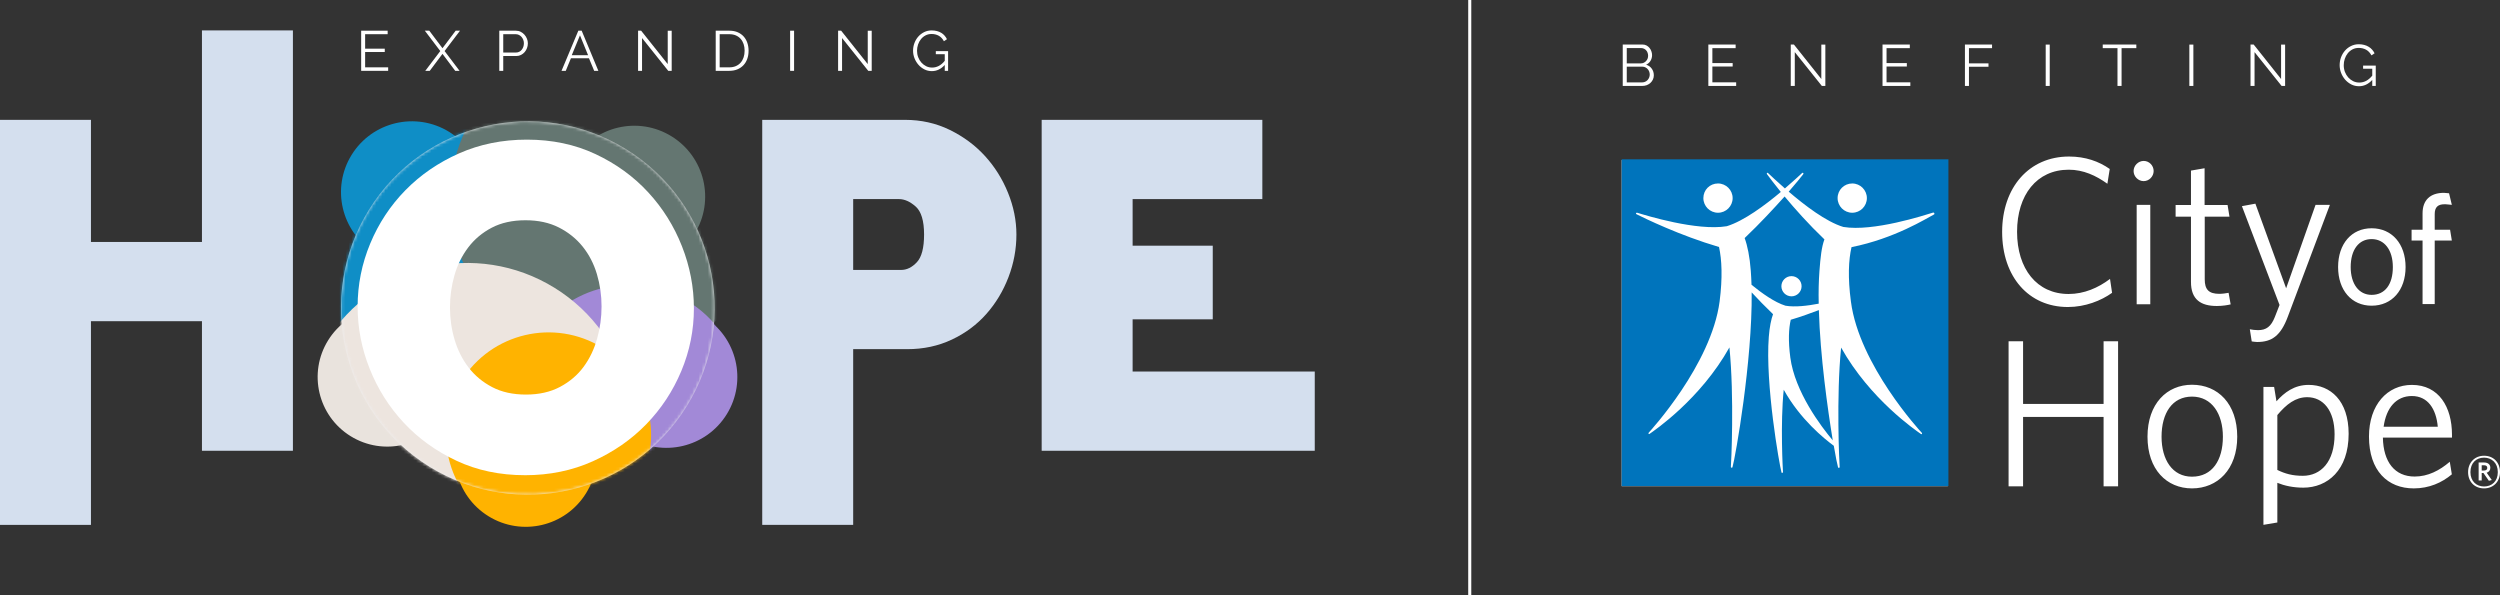 <?xml version="1.0" encoding="UTF-8"?>
<svg xmlns="http://www.w3.org/2000/svg" xmlns:xlink="http://www.w3.org/1999/xlink" viewBox="0 0 814.532 194">
  <rect x="0" y="0" width="814.532" height="194" fill="#333333" stroke="none"/>
  <defs>
    <style>
      .cls-1 {
        fill: #ede5df;
      }

      .cls-2 {
        fill: #fff;
      }

      .cls-3 {
        mask: url(#mask);
      }

      .cls-4 {
        fill: #647671;
      }

      .cls-5 {
        isolation: isolate;
      }

      .cls-6 {
        fill: #ffb300;
      }

      .cls-7 {
        fill: #0f8ec6;
      }

      .cls-8 {
        fill: #d4dfee;
      }

      .cls-9 {
        fill: #a289d7;
      }

      .cls-10 {
        fill: #efeff0;
      }

      .cls-11 {
        fill: none;
        stroke: #fff;
      }

      .cls-12 {
        mix-blend-mode: multiply;
      }

      .cls-13 {
        fill: #e9e3dd;
      }

      .cls-14 {
        fill: #0074bc;
      }
    </style>
    <mask id="mask" x="98.069" y="12.483" width="153.361" height="181.377" maskUnits="userSpaceOnUse">
      <g id="mask0_70_788" data-name="mask0 70 788">
        <path class="cls-2" d="M223.729,132.373c17.7-28.561,8.878-66.053-19.704-83.74-28.582-17.687-66.1-8.871-83.8,19.69-17.699,28.562-8.877,66.053,19.705,83.74,28.582,17.687,66.1,8.871,83.799-19.691Z"/>
      </g>
    </mask>
  </defs>
  <g class="cls-5">
    <g id="Layer_1" data-name="Layer 1">
      <path class="cls-13" d="M145.479,134.772c6.598-10.647,3.309-24.623-7.345-31.217-10.655-6.593-24.641-3.307-31.239,7.34-6.598,10.648-3.309,24.624,7.345,31.217,10.655,6.593,24.641,3.307,31.239-7.34Z"/>
      <g class="cls-12">
        <path class="cls-9" d="M236.775,134.985c6.716-10.838,3.368-25.065-7.477-31.776-10.846-6.712-25.083-3.366-31.799,7.472-6.717,10.838-3.369,25.064,7.477,31.776,10.846,6.711,25.082,3.366,31.799-7.472Z"/>
      </g>
      <path class="cls-6" d="M190.938,160.712c6.716-10.838,3.368-25.065-7.477-31.777-10.846-6.711-25.083-3.366-31.799,7.472s-3.369,25.065,7.477,31.776c10.846,6.712,25.083,3.367,31.799-7.471Z"/>
      <path class="cls-7" d="M153.842,74.757c6.716-10.838,3.369-25.065-7.477-31.776-10.846-6.712-25.083-3.366-31.799,7.472-6.716,10.838-3.369,25.065,7.477,31.776,10.846,6.712,25.083,3.366,31.799-7.472Z"/>
      <path class="cls-4" d="M226.29,76.202c6.717-10.838,3.369-25.065-7.477-31.776-10.846-6.711-25.082-3.366-31.799,7.472-6.716,10.838-3.368,25.065,7.478,31.776,10.845,6.712,25.082,3.366,31.798-7.472Z"/>
      <path class="cls-10" d="M223.729,132.375c17.7-28.561,8.878-66.053-19.704-83.74-28.582-17.687-66.1-8.871-83.8,19.69-17.699,28.562-8.877,66.053,19.705,83.74,28.582,17.687,66.1,8.871,83.799-19.691Z"/>
      <g class="cls-3">
        <g>
          <g class="cls-12">
            <path class="cls-7" d="M208.78,117.219c16.219-26.173,8.135-60.53-18.057-76.737-26.191-16.208-60.572-8.129-76.791,18.044-16.219,26.173-8.135,60.529,18.057,76.737,26.191,16.207,60.572,8.129,76.791-18.044Z"/>
          </g>
          <g class="cls-12">
            <path class="cls-4" d="M243.572,92.434c15.239-24.591,7.643-56.87-16.965-72.098-24.608-15.228-56.91-7.638-72.149,16.953-15.238,24.591-7.643,56.87,16.965,72.098,24.608,15.228,56.911,7.638,72.149-16.953Z"/>
          </g>
          <g class="cls-12">
            <path class="cls-9" d="M236.146,148.598c10.637-17.165,5.335-39.698-11.843-50.328-17.177-10.63-39.726-5.332-50.364,11.834-10.637,17.166-5.335,39.699,11.843,50.329,17.178,10.629,39.726,5.331,50.364-11.835Z"/>
          </g>
          <g class="cls-12">
            <path class="cls-1" d="M198.214,168.242c15.738-25.395,7.894-58.73-17.52-74.456-25.413-15.726-58.772-7.888-74.509,17.507-15.737,25.396-7.893,58.731,17.52,74.457,25.413,15.726,58.772,7.887,74.509-17.508Z"/>
          </g>
          <g class="cls-12">
            <path class="cls-6" d="M207.136,159.273c9.716-15.679,4.873-36.26-10.817-45.97-15.691-9.709-36.286-4.87-46.003,10.809-9.716,15.68-4.873,36.261,10.817,45.97s36.286,4.87,46.003-10.809Z"/>
          </g>
        </g>
      </g>
      <path class="cls-2" d="M171.072,154.826c-8.205,0-15.651-1.568-22.338-4.707-6.686-3.137-12.41-7.263-17.171-12.376-4.763-5.111-8.46-10.957-11.093-17.539-2.636-6.58-3.951-13.363-3.951-20.348,0-7.085,1.367-13.918,4.102-20.5,2.736-6.579,6.559-12.376,11.474-17.387,4.913-5.012,10.736-9.009,17.475-11.997,6.736-2.984,14.106-4.48,22.11-4.48,8.206,0,15.652,1.571,22.339,4.708,6.686,3.139,12.407,7.289,17.171,12.452,4.76,5.163,8.433,11.035,11.016,17.615,2.585,6.581,3.876,13.313,3.876,20.196,0,7.087-1.368,13.895-4.103,20.424-2.736,6.53-6.534,12.3-11.397,17.312-4.863,5.01-10.663,9.034-17.4,12.072-6.738,3.037-14.108,4.555-22.11,4.555ZM146.607,100.159c0,3.645.505,7.163,1.52,10.554,1.011,3.393,2.531,6.404,4.559,9.035,2.024,2.634,4.582,4.76,7.673,6.378,3.089,1.621,6.763,2.43,11.017,2.43,4.255,0,7.952-.835,11.093-2.506,3.139-1.67,5.699-3.846,7.674-6.529,1.976-2.682,3.443-5.745,4.407-9.188.961-3.44,1.444-6.933,1.444-10.477,0-3.645-.509-7.161-1.52-10.554-1.014-3.39-2.559-6.377-4.635-8.959-2.077-2.581-4.66-4.655-7.75-6.226-3.091-1.568-6.712-2.354-10.864-2.354-4.255,0-7.929.812-11.017,2.43-3.092,1.621-5.649,3.773-7.675,6.454-2.027,2.684-3.521,5.721-4.482,9.111-.965,3.393-1.444,6.86-1.444,10.402Z"/>
      <path class="cls-8" d="M95.432,9.908l-0,136.956h-29.633l0-42.215H29.632l-0,66.364H0L0,39.049h29.632l-0,39.785h36.166l0-68.926h29.633Z"/>
      <path class="cls-8" d="M248.345,171.013V39.049h46.5c5.265,0,10.129,1.089,14.587,3.264,4.458,2.178,8.284,5.011,11.475,8.504,3.19,3.492,5.697,7.493,7.521,11.996,1.824,4.506,2.735,9.035,2.735,13.59,0,4.76-.861,9.392-2.584,13.895-1.723,4.506-4.128,8.504-7.217,11.996-3.092,3.493-6.839,6.279-11.245,8.352-4.406,2.076-9.247,3.113-14.512,3.113h-17.627v57.253h-29.633ZM277.978,87.945h15.652c1.822,0,3.519-.835,5.09-2.506,1.57-1.67,2.356-4.681,2.356-9.035,0-4.453-.914-7.491-2.736-9.111-1.824-1.618-3.648-2.43-5.47-2.43h-14.892v23.081Z"/>
      <path class="cls-8" d="M428.363,121.049v25.815h-88.974V39.049l71.898-0v25.815h-42.266v15.185h26.111v23.992h-26.111v17.008h59.342Z"/>
      <path class="cls-2" d="M126.467,21.938v1.142h-8.793v-13.08h8.628v1.143h-7.337v4.716h6.397v1.087h-6.397v4.993h7.502Z"/>
      <path class="cls-2" d="M139.87,10l4.295,5.711,4.296-5.711h1.42l-5.034,6.632,4.886,6.448h-1.419l-4.149-5.527-4.146,5.527h-1.457l4.885-6.448-5.033-6.632h1.456Z"/>
      <path class="cls-2" d="M162.674,23.08v-13.08h5.42c.565,0,1.084.12,1.557.36.473.239.882.552,1.226.939.345.387.615.826.812,1.317.196.492.295.989.295,1.492,0,.541-.092,1.059-.277,1.557-.184.497-.443.936-.774,1.317-.332.381-.728.688-1.189.921-.461.234-.974.35-1.54.35h-4.239v4.826h-1.291ZM163.965,17.111h4.184c.38,0,.728-.083,1.041-.248.314-.166.582-.387.802-.663.222-.276.394-.595.517-.958.123-.362.184-.74.184-1.133,0-.405-.071-.789-.212-1.151-.142-.362-.332-.678-.571-.949-.24-.27-.523-.482-.848-.635-.326-.153-.667-.23-1.024-.23h-4.073v5.968Z"/>
      <path class="cls-2" d="M188.428,10h1.087l5.44,13.08h-1.364l-1.697-4.09h-5.881l-1.678,4.09h-1.382l5.475-13.08ZM191.599,17.977l-2.636-6.466-2.674,6.466h5.31Z"/>
      <path class="cls-2" d="M209.185,12.395v10.685h-1.29v-13.08h.995l8.665,10.888v-10.869h1.29v13.061h-1.123l-8.537-10.685Z"/>
      <path class="cls-2" d="M233.188,23.08v-13.08h4.442c1.045,0,1.957.172,2.738.516.781.344,1.432.811,1.954,1.4.521.59.916,1.281,1.18,2.072.264.792.396,1.637.396,2.533,0,.995-.147,1.895-.442,2.699-.295.805-.716,1.492-1.264,2.063-.546.571-1.204,1.013-1.972,1.326-.768.313-1.632.47-2.59.47h-4.442ZM242.607,16.521c0-.785-.11-1.507-.331-2.164-.221-.657-.544-1.225-.968-1.704-.423-.479-.943-.85-1.558-1.115-.614-.264-1.321-.396-2.12-.396h-3.153v10.795h3.153c.812,0,1.527-.139,2.148-.415.62-.276,1.14-.657,1.557-1.143.418-.485.734-1.056.95-1.713.215-.657.322-1.373.322-2.147Z"/>
      <path class="cls-2" d="M257.431,23.08v-13.08h1.289v13.08h-1.289Z"/>
      <path class="cls-2" d="M274.353,12.395v10.685h-1.29l.001-13.08h.994l8.665,10.888v-10.869h1.291v13.061h-1.126l-8.535-10.685Z"/>
      <path class="cls-2" d="M307.812,21.164c-1.217,1.339-2.617,2.008-4.203,2.008-.885,0-1.699-.19-2.443-.571-.743-.381-1.389-.884-1.935-1.511-.547-.626-.975-1.335-1.281-2.127-.308-.792-.462-1.606-.462-2.441,0-.871.151-1.707.452-2.505.301-.798.722-1.502,1.263-2.109.54-.608,1.18-1.093,1.917-1.455.738-.362,1.543-.544,2.415-.544.639,0,1.223.071,1.752.212.527.141.998.338,1.41.589.412.252.768.553,1.069.903.301.35.556.734.765,1.152l-.995.663c-.431-.811-.99-1.406-1.678-1.787-.688-.38-1.469-.571-2.341-.571-.726,0-1.38.153-1.964.46-.584.307-1.082.716-1.492,1.225-.413.509-.73,1.093-.95,1.75-.221.657-.332,1.335-.332,2.036,0,.737.125,1.437.378,2.1.251.663.599,1.243,1.042,1.741.442.498.961.894,1.557,1.189.596.295,1.244.442,1.945.442.749,0,1.465-.175,2.147-.525.683-.35,1.337-.906,1.964-1.667v-2.174h-2.912v-.995h4v6.429h-1.088v-1.916Z"/>
      <line class="cls-11" x1="478.863" x2="478.863" y2="194"/>
      <path class="cls-2" d="M634.627,52.145h-106.264v106.264h106.264V52.145Z"/>
      <path class="cls-14" d="M634.818,51.908h-106.455v106.455h106.455V51.908Z"/>
      <path class="cls-2" d="M603.483,59.777c2.623,0,4.77,2.146,4.77,4.77,0,2.623-2.147,4.769-4.77,4.769-2.623,0-4.769-2.146-4.769-4.769,0-2.671,2.146-4.77,4.769-4.77ZM559.747,59.777c2.623,0,4.77,2.146,4.77,4.77,0,2.623-2.147,4.769-4.77,4.769s-4.769-2.146-4.769-4.769c0-2.671,2.098-4.77,4.769-4.77ZM629.811,69.268c-2.814.859-19.507,6.296-29.237,4.674-5.676-1.717-12.639-7.106-17.79-11.494,2.384-2.719,4.006-4.769,4.721-5.676.239-.286-.047-.668-.381-.382-.811.763-2.862,2.671-5.58,5.008-2.671-2.337-4.674-4.245-5.485-5.008-.286-.286-.573.095-.334.382.668.906,2.242,3.005,4.483,5.771-5.103,4.293-12.019,9.444-17.599,11.161-9.73,1.622-26.375-3.529-29.189-4.388-.43-.095-.525.334-.239.477,2.576,1.288,14.07,6.916,26.9,10.684.906,4.149,1.192,9.92.191,17.742-2.719,20.604-22.608,42.21-23.084,42.734-.239.239,0,.62.238.429,1.622-1.144,16.598-11.303,26.041-28.187,1.622,16.073.573,38.013.477,38.823-.047.525.477.43.525.191.954-3.291,6.486-34.626,6.248-56.947,2.003,2.194,4.388,4.626,6.963,7.106-.62,1.669-1.144,4.245-1.383,7.393-1.192,15.31,3.434,41.637,4.15,44.213.047.143.477.191.477-.191-.048-.572-.907-15.691.238-26.804,5.39,9.682,13.164,15.93,16.312,18.267.62,3.672,1.144,6.2,1.383,7.011.048.238.572.334.524-.191-.095-.811-1.144-22.75.477-38.823,9.444,16.883,24.42,27.042,26.042,28.187.238.191.477-.191.238-.429-.524-.525-20.413-22.13-23.084-42.735-1.049-7.822-.763-13.593.191-17.742,14.07-2.814,24.372-9.348,26.947-10.684.143-.239.048-.668-.381-.572ZM570.669,92.782c-.047-1.574-.143-3.1-.238-4.531-.334-4.579-1.097-8.251-2.003-10.684,5.103-4.865,9.586-9.73,13.02-13.545,3.339,4.006,7.822,9.062,12.973,13.975-.906,2.432-1.288,5.723-1.621,10.302-.239,3.243-.334,6.868-.239,10.636-3.72.715-7.774,1.192-10.827.668-3.529-1.097-7.678-4.054-11.065-6.82ZM583.308,116.486c-.715-5.437-.524-9.396.143-12.305,3.244-.954,6.392-2.099,9.158-3.148.429,14.976,2.861,32.241,4.531,42.448-3.816-4.531-12.353-15.835-13.832-26.995ZM586.981,93.258c0-1.812-1.479-3.291-3.291-3.291s-3.291,1.479-3.291,3.291,1.479,3.291,3.291,3.291,3.291-1.479,3.291-3.291Z"/>
      <path class="cls-2" d="M673.737,100.03c-12.782,0-21.415-9.873-21.415-24.467,0-14.499,8.776-24.563,21.797-24.563,5.342,0,9.729,1.574,13.259,4.054l-.763,4.817c-3.72-2.671-7.822-4.579-12.592-4.579-10.397,0-16.836,8.203-16.836,20.223,0,12.115,6.487,20.27,16.789,20.27,5.055,0,9.634-2.003,13.497-4.913l.668,4.531c-3.577,2.576-8.776,4.626-14.404,4.626ZM698.443,59.013c1.765,0,3.243-1.526,3.243-3.291,0-1.765-1.431-3.291-3.243-3.291-1.765,0-3.291,1.526-3.291,3.291,0,1.765,1.479,3.291,3.291,3.291ZM696.154,99.124h4.435v-32.385h-4.435v32.385ZM722.243,99.696c1.908,0,3.577-.286,4.531-.525l-.668-3.768c-.763.143-2.003.334-3.005.334-3.481,0-4.769-1.431-4.769-4.722v-20.413h8.06l-.62-3.816h-7.488v-11.971l-4.435.763v11.208h-5.008v3.816h5.008v21.176c-.048,5.914,3.338,7.917,8.394,7.917ZM759.111,66.739h-4.674l-9.587,27.186-10.016-27.568-4.388.811,12.258,32.194-1.526,3.91c-1.24,3.148-2.814,4.293-5.485,4.293-1.002,0-2.003-.143-2.671-.286l.62,3.958c.477.048,1.097.191,1.765.191,4.769,0,7.678-2.003,10.015-8.299l13.689-36.391ZM772.704,74.37c6.629,0,11.065,5.103,11.065,12.639,0,7.536-4.436,12.591-11.065,12.591-6.534,0-10.922-5.056-10.922-12.591,0-7.583,4.388-12.639,10.922-12.639ZM772.704,96.072c4.34,0,6.916-3.386,6.916-9.062,0-5.533-2.719-9.11-6.916-9.11-4.197,0-6.821,3.482-6.821,9.11,0,5.485,2.671,9.062,6.821,9.062ZM789.302,69.506v5.342h-3.577v3.529h3.577v20.7h3.958v-20.7h5.581l-.573-3.529h-5.008v-5.103c0-2.194,1.002-3.196,3.196-3.196,0,0,.286-.048,2.385.191l-.907-3.768c-1.001-.095-1.669-.143-1.669-.143-4.483,0-6.963,2.385-6.963,6.677ZM690.097,158.456v-47.265h-4.722v20.413h-26.232v-20.413h-4.722v47.265h4.722v-22.607h26.232v22.607h4.722ZM714.182,159.124c8.299,0,14.738-6.153,14.738-16.836,0-10.732-6.296-16.932-14.738-16.932-8.155,0-14.499,6.153-14.499,16.932,0,10.683,6.248,16.836,14.499,16.836ZM714.182,129.219c6.487,0,10.064,5.628,10.064,13.069,0,7.679-3.482,13.02-10.064,13.02-6.391,0-9.92-5.532-9.92-13.02,0-7.679,3.482-13.069,9.92-13.069ZM750.43,158.886c7.87,0,14.786-5.676,14.786-17.552,0-10.827-5.962-15.93-13.021-15.93-4.722,0-7.917,2.48-10.493,5.342l-.763-4.674h-3.482v44.928l4.531-.763v-12.925c2.337.953,5.199,1.574,8.442,1.574ZM751.718,129.41c5.151,0,8.919,4.245,8.919,12.115,0,9.014-4.531,13.497-10.35,13.497-3.338,0-5.771-.667-8.299-1.908v-17.885c2.957-3.529,5.915-5.819,9.73-5.819ZM798.888,141.62c0-8.967-4.245-16.216-13.068-16.216-7.965,0-13.975,6.439-13.975,16.836,0,11.161,6.105,16.884,14.595,16.884,5.008,0,9.157-1.86,12.401-4.579l-.668-4.101c-3.339,2.861-7.107,4.817-11.447,4.817-6.486,0-10.207-4.722-10.35-12.687h22.512v-.954ZM785.82,129.029c5.199,0,7.917,4.197,8.442,10.016h-17.647c.858-6.249,4.149-10.016,9.205-10.016ZM809.333,159.124c3.005,0,5.199-2.146,5.199-5.294,0-3.196-2.146-5.342-5.199-5.342-3.004,0-5.198,2.194-5.198,5.342s2.146,5.294,5.198,5.294ZM809.333,149.108c2.481,0,4.484,1.717,4.484,4.722s-1.956,4.674-4.484,4.674c-2.48,0-4.435-1.717-4.435-4.674,0-3.053,1.955-4.722,4.435-4.722ZM811.861,156.405l-1.669-2.384c.715-.239,1.192-.763,1.192-1.622,0-1.097-.811-1.717-2.051-1.717h-1.764v5.866h1.001v-2.432h.573l1.764,2.528.954-.239ZM809.333,151.588c.668,0,1.05.286,1.05.859,0,.572-.43.858-1.097.858h-.716v-1.717h.763Z"/>
      <path class="cls-2" d="M538.837,24.522c0,.507-.101.975-.304,1.406-.203.418-.475.785-.817,1.102-.342.304-.741.545-1.197.722-.456.165-.944.247-1.463.247h-6.346v-13.49h6.479c.469,0,.893.101,1.273.304.38.203.703.469.969.798.266.317.469.684.608,1.102.152.405.228.817.228,1.235,0,.684-.171,1.311-.513,1.881-.342.557-.817.975-1.425,1.254.773.228,1.381.652,1.824,1.273.456.621.684,1.343.684,2.166ZM537.507,24.294c0-.329-.057-.646-.171-.95-.114-.317-.279-.589-.494-.817-.203-.241-.45-.431-.741-.57-.279-.152-.583-.228-.912-.228h-5.168v5.111h5.035c.342,0,.665-.07.969-.209.304-.139.564-.323.779-.551.215-.241.386-.513.513-.817.127-.317.19-.64.19-.969ZM530.021,15.668v4.978h4.636c.329,0,.633-.07.912-.209.291-.139.538-.323.741-.551.215-.228.38-.488.494-.779.114-.304.171-.621.171-.95,0-.342-.057-.665-.171-.969-.101-.304-.253-.564-.456-.779-.19-.228-.424-.405-.703-.532-.266-.139-.557-.209-.874-.209h-4.75Z"/>
      <path class="cls-2" d="M565.664,26.821v1.178h-9.063v-13.49h8.892v1.178h-7.581v4.864h6.612v1.121h-6.612v5.149h7.752Z"/>
      <path class="cls-2" d="M584.765,16.979v11.02h-1.311v-13.49h1.026l8.93,11.229v-11.21h1.311v13.471h-1.14l-8.816-11.02Z"/>
      <path class="cls-2" d="M622.412,26.821v1.178h-9.063v-13.49h8.892v1.178h-7.581v4.864h6.612v1.121h-6.612v5.149h7.752Z"/>
      <path class="cls-2" d="M640.201,27.999v-13.49h8.835v1.178h-7.524v4.959h6.365v1.102h-6.365v6.251h-1.311Z"/>
      <path class="cls-2" d="M666.516,27.999v-13.471h1.311v13.471h-1.311Z"/>
      <path class="cls-2" d="M696.042,15.687h-4.807v12.312h-1.33v-12.312h-4.807v-1.178h10.944v1.178Z"/>
      <path class="cls-2" d="M713.318,27.999v-13.471h1.311v13.471h-1.311Z"/>
      <path class="cls-2" d="M734.56,16.979v11.02h-1.311v-13.49h1.026l8.93,11.229v-11.21h1.311v13.471h-1.14l-8.816-11.02Z"/>
      <path class="cls-2" d="M772.911,26.042c-1.254,1.368-2.692,2.052-4.313,2.052-.912,0-1.755-.196-2.527-.589-.76-.393-1.425-.912-1.995-1.558-.558-.646-.995-1.374-1.311-2.185-.317-.823-.475-1.666-.475-2.527,0-.899.152-1.761.456-2.584.316-.823.747-1.545,1.292-2.166.557-.633,1.216-1.134,1.976-1.501.772-.38,1.608-.57,2.508-.57.658,0,1.254.076,1.786.228.544.139,1.026.342,1.444.608.43.253.804.564,1.121.931.316.355.582.747.798,1.178l-1.026.684c-.444-.836-1.02-1.45-1.729-1.843-.71-.393-1.514-.589-2.413-.589-.748,0-1.425.158-2.033.475-.596.317-1.109.741-1.539,1.273-.418.519-.741,1.121-.969,1.805-.228.671-.342,1.368-.342,2.09,0,.76.126,1.482.38,2.166.266.684.627,1.286,1.083,1.805.456.507.988.912,1.596,1.216.62.304,1.292.456,2.014.456.772,0,1.507-.177,2.204-.532.696-.367,1.368-.937,2.014-1.71v-2.261h-2.983v-1.026h4.123v6.631h-1.14v-1.957Z"/>
    </g>
  </g>
</svg>